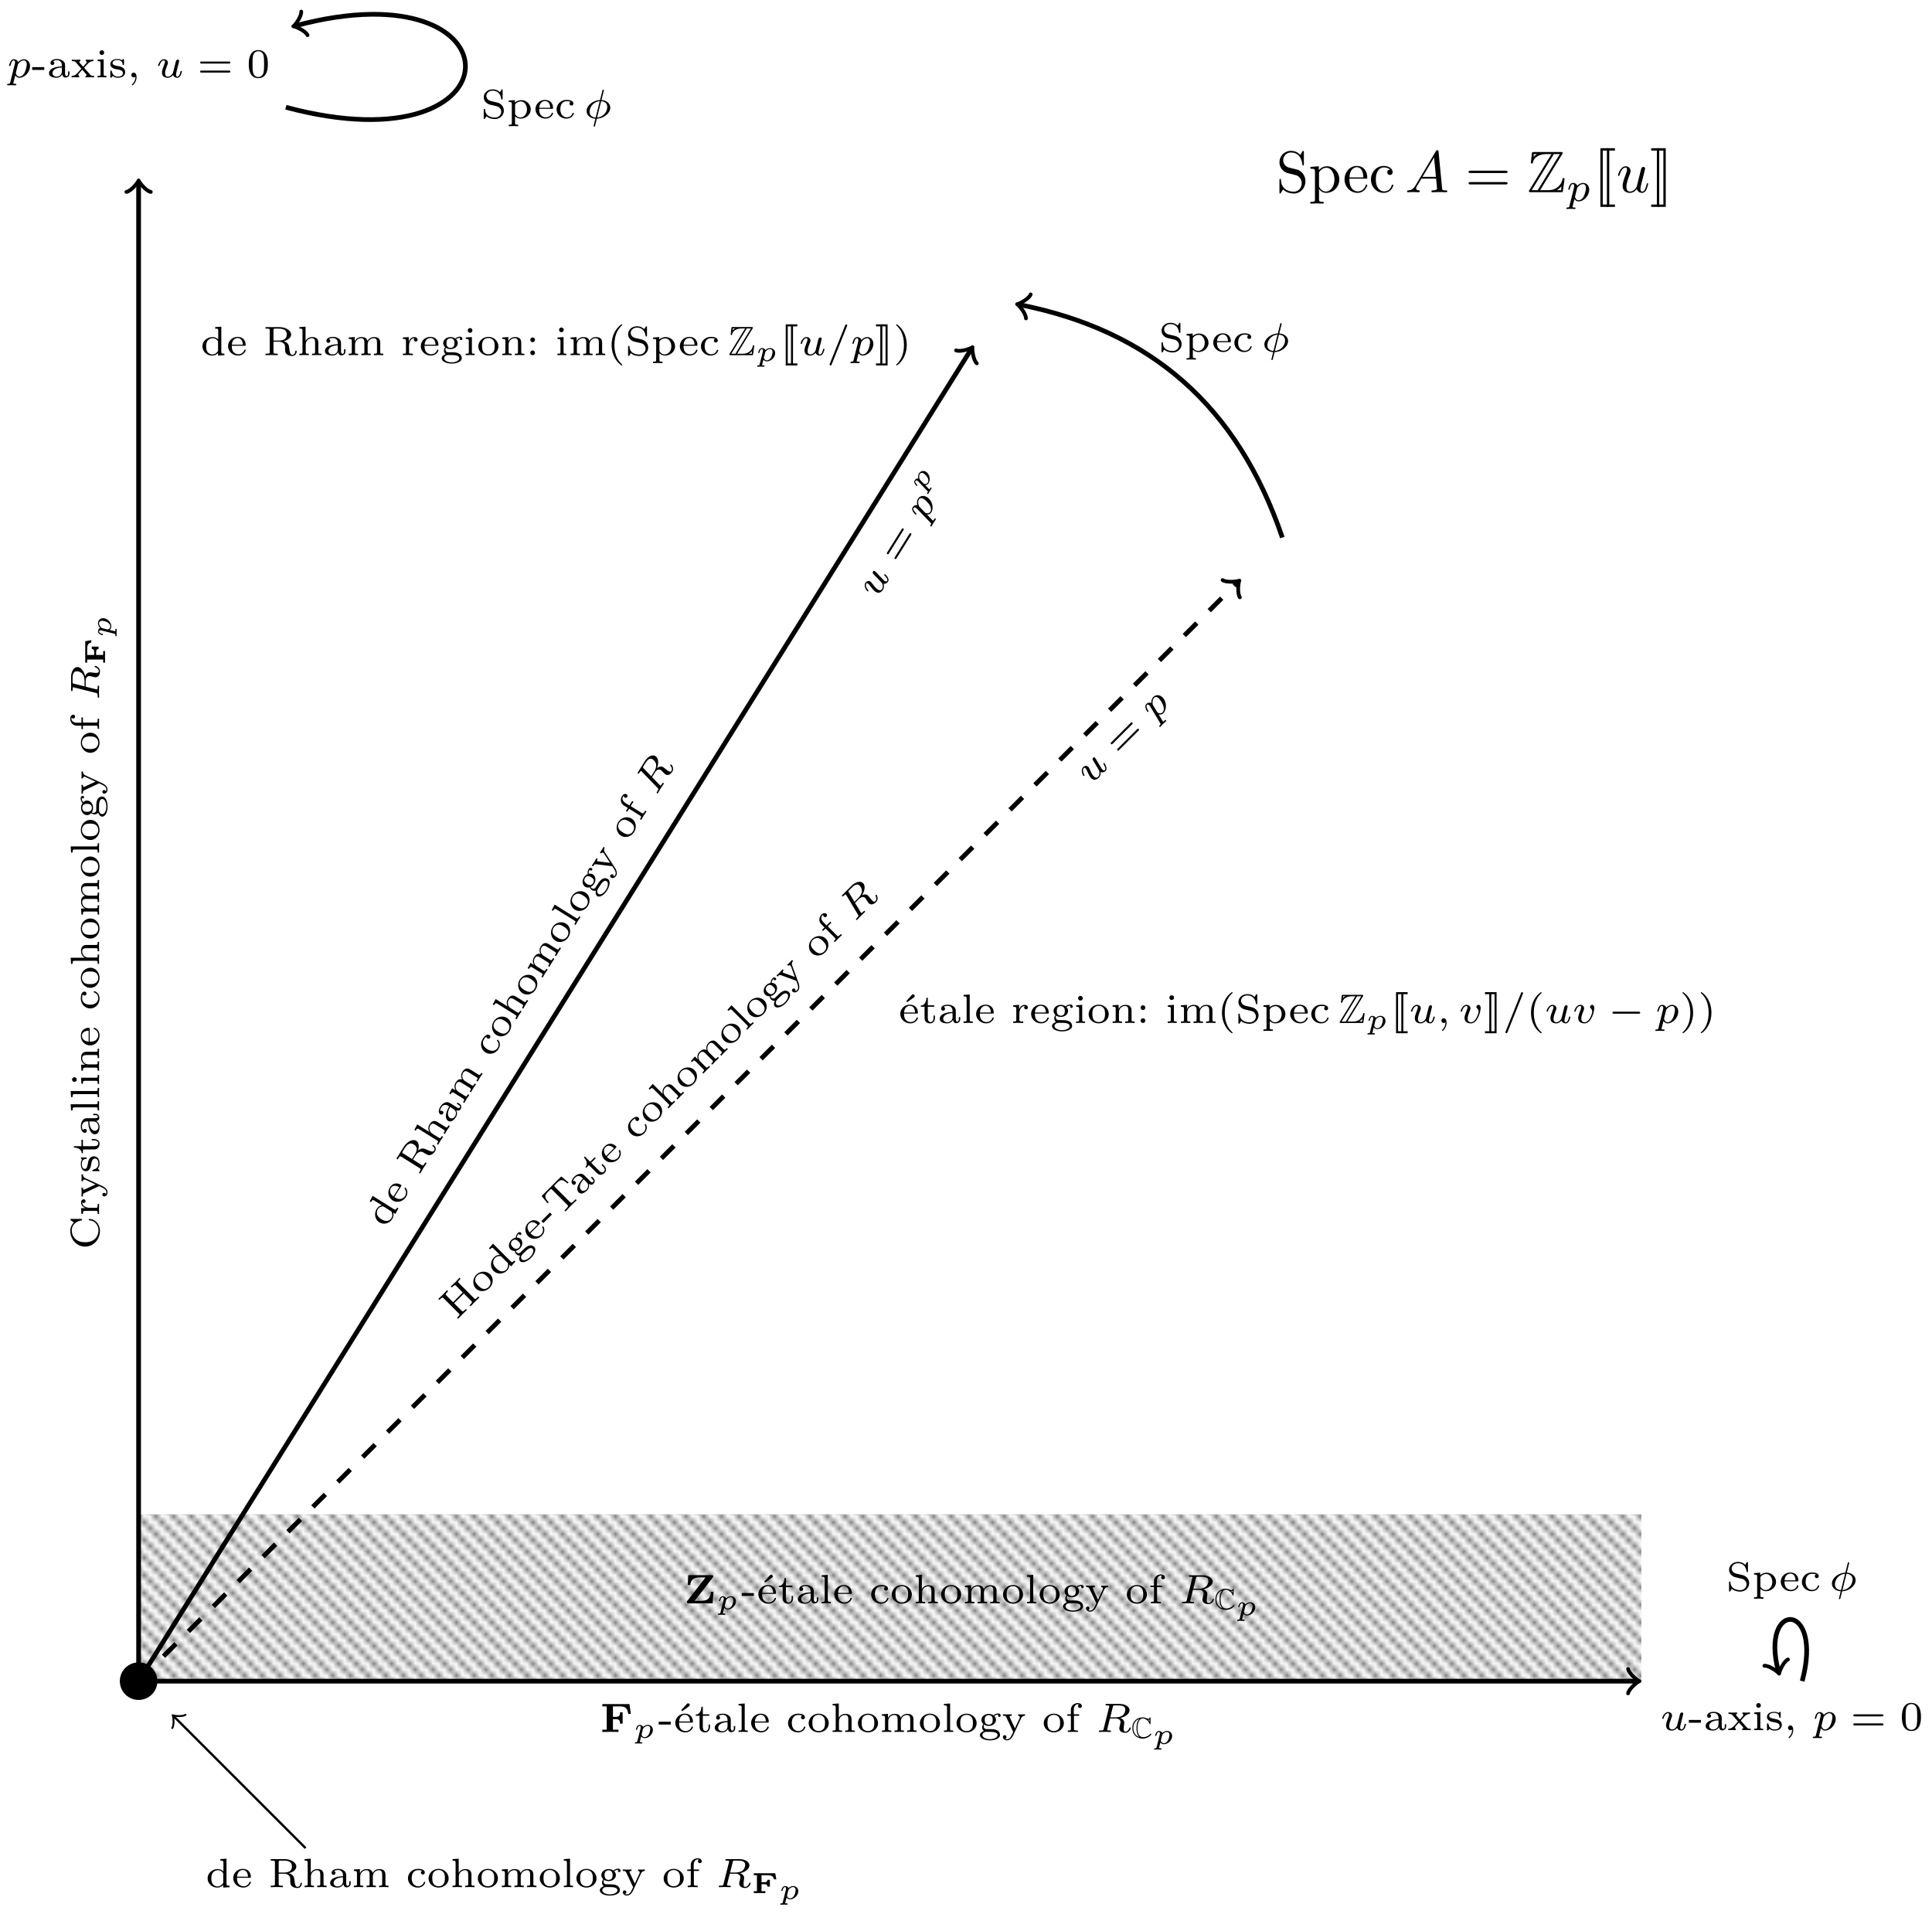 <svg xmlns="http://www.w3.org/2000/svg" xmlns:xlink="http://www.w3.org/1999/xlink" version="1.1" width="328" height="325" viewBox="0 0 328 325">
<defs>
<path id="font_1_2" d="M.349 .388 .221 .419C.159 .434 .12 .488 .12 .546 .12 .616 .174 .677 .252 .677 .419 .677 .441 .513 .447 .468 .448 .462 .448 .456 .459 .456 .472 .456 .472 .461 .472 .48V.681C.472 .698 .472 .705 .461 .705 .454 .705 .453 .704 .446 .692L.411 .635C.381 .664 .34 .705 .251 .705 .14 .705 .056 .617 .056 .511 .056 .428 .109 .355 .187 .328 .198 .324 .249 .312 .319 .295 .346 .288 .376 .281 .404 .244 .425 .218 .435 .185 .435 .152 .435 .081 .385 .009 .301 .009 .272 .009 .196 .014 .143 .063 .085 .117 .082 .181 .081 .217 .08 .227 .072 .227 .069 .227 .056 .227 .056 .22 .056 .202V.002C.056-.015 .056-.022 .067-.022 .074-.022 .075-.02 .082-.009 .082-.008 .085-.005 .118 .048 .149 .014 .213-.022 .302-.022 .419-.022 .499 .076 .499 .186 .499 .286 .433 .368 .349 .388Z"/>
<path id="font_1_7" d="M.172 .376V.442L.028 .431V.4C.099 .4 .106 .394 .106 .35V-.118C.106-.163 .095-.163 .028-.163V-.194C.062-.193 .114-.191 .14-.191 .167-.191 .218-.193 .253-.194V-.163C.186-.163 .175-.163 .175-.118V.05 .059C.18 .043 .222-.011 .298-.011 .417-.011 .521 .087 .521 .216 .521 .343 .424 .442 .312 .442 .234 .442 .192 .398 .172 .376M.175 .114V.337C.204 .388 .253 .417 .304 .417 .377 .417 .438 .329 .438 .216 .438 .095 .368 .011 .294 .011 .254 .011 .216 .031 .189 .072 .175 .093 .175 .094 .175 .114Z"/>
<path id="font_1_6" d="M.112 .252C.118 .401 .202 .426 .236 .426 .339 .426 .349 .291 .349 .252H.112M.111 .231H.39C.412 .231 .415 .231 .415 .252 .415 .351 .361 .448 .236 .448 .12 .448 .028 .345 .028 .22 .028 .086 .133-.011 .248-.011 .37-.011 .415 .1 .415 .119 .415 .129 .407 .131 .402 .131 .393 .131 .391 .125 .389 .117 .354 .014 .264 .014 .254 .014 .204 .014 .164 .044 .141 .081 .111 .129 .111 .195 .111 .231Z"/>
<path id="font_1_5" d="M.117 .218C.117 .381 .199 .423 .252 .423 .261 .423 .324 .422 .359 .386 .318 .383 .312 .353 .312 .34 .312 .314 .33 .294 .358 .294 .384 .294 .404 .311 .404 .341 .404 .409 .328 .448 .251 .448 .126 .448 .034 .34 .034 .216 .034 .088 .133-.011 .249-.011 .383-.011 .415 .109 .415 .119 .415 .129 .405 .129 .402 .129 .393 .129 .391 .125 .389 .119 .36 .026 .295 .014 .258 .014 .205 .014 .117 .057 .117 .218Z"/>
<path id="font_2_1" d="M.179 .115C.139 .048 .1 .034 .056 .031 .044 .03 .035 .03 .035 .011 .035 .005 .04 0 .048 0 .075 0 .106 .003 .134 .003 .167 .003 .202 0 .234 0 .24 0 .253 0 .253 .019 .253 .03 .244 .031 .237 .031 .214 .033 .19 .041 .19 .066 .19 .078 .196 .089 .204 .103L.28 .231H.531C.533 .21 .547 .074 .547 .064 .547 .034 .495 .031 .475 .031 .461 .031 .451 .031 .451 .011 .451 0 .463 0 .465 0 .506 0 .549 .003 .59 .003 .615 .003 .678 0 .703 0 .709 0 .721 0 .721 .02 .721 .031 .711 .031 .698 .031 .636 .031 .636 .038 .633 .067L.572 .692C.57 .712 .57 .716 .553 .716 .537 .716 .533 .709 .527 .699L.179 .115M.299 .262 .496 .592 .528 .262H.299Z"/>
<path id="font_1_1" d="M.687 .327C.702 .327 .721 .327 .721 .347 .721 .367 .702 .367 .688 .367H.089C.075 .367 .056 .367 .056 .347 .056 .327 .075 .327 .09 .327H.687M.688 .133C.702 .133 .721 .133 .721 .153 .721 .173 .702 .173 .687 .173H.09C.075 .173 .056 .173 .056 .153 .056 .133 .075 .133 .089 .133H.688Z"/>
<path id="font_3_1" d="M.596 .649C.605 .662 .605 .664 .605 .667 .605 .685 .59 .685 .572 .685H.114C.082 .685 .082 .682 .079 .656L.064 .521 .062 .508C.062 .494 .073 .489 .08 .489 .089 .489 .095 .496 .097 .504 .101 .528 .11 .572 .171 .61 .228 .647 .298 .65 .332 .65H.413L.037 .036C.028 .023 .028 .021 .028 .018 .028 0 .044 0 .062 0H.575C.605 0 .605 .002 .609 .028L.636 .225C.636 .236 .627 .243 .619 .243 .604 .243 .602 .233 .599 .213 .582 .131 .504 .035 .362 .035H.22L.596 .649M.113 .65H.166V.649C.139 .634 .12 .616 .108 .605L.113 .65M.454 .65H.556L.179 .035H.077L.454 .65M.507 .036C.535 .052 .561 .074 .584 .102 .582 .082 .58 .071 .575 .035H.507V.036Z"/>
<path id="font_4_5" d="M.075-.122C.068-.15 .066-.158 .026-.158 .013-.158-.001-.158-.001-.179-.001-.19 .008-.194 .013-.194 .039-.194 .072-.19 .099-.19 .133-.19 .171-.194 .204-.194 .213-.194 .224-.191 .224-.172 .224-.158 .21-.158 .198-.158 .176-.158 .149-.158 .149-.146 .149-.141 .156-.115 .16-.1 .172-.047 .186 .007 .197 .049 .209 .029 .24-.01 .3-.01 .422-.01 .557 .125 .557 .274 .557 .391 .476 .441 .407 .441 .345 .441 .292 .399 .265 .371 .248 .428 .192 .441 .162 .441 .123 .441 .099 .415 .083 .388 .063 .354 .047 .294 .047 .288 .047 .275 .061 .275 .064 .275 .078 .275 .079 .278 .086 .305 .101 .363 .12 .413 .159 .413 .185 .413 .192 .391 .192 .364 .192 .353 .19 .34 .189 .334L.075-.122M.264 .321C.322 .398 .372 .413 .404 .413 .443 .413 .477 .384 .477 .316 .477 .275 .455 .173 .425 .115 .4 .066 .351 .018 .3 .018 .229 .018 .211 .095 .211 .105 .211 .109 .213 .116 .214 .12L.264 .321Z"/>
<path id="font_1_3" d="M.255-.25V-.21H.158V.71H.255V.75H.118V-.25H.255Z"/>
<path id="font_2_2" d="M.35 .056C.361 .015 .396-.011 .439-.011 .474-.011 .497 .012 .513 .044 .53 .08 .543 .141 .543 .143 .543 .153 .534 .153 .531 .153 .521 .153 .52 .149 .517 .135 .503 .079 .484 .011 .442 .011 .421 .011 .411 .024 .411 .057 .411 .079 .423 .126 .431 .161L.459 .269C.462 .284 .472 .322 .476 .337 .481 .36 .491 .398 .491 .404 .491 .422 .477 .431 .462 .431 .457 .431 .431 .43 .423 .396 .404 .323 .36 .148 .348 .095 .347 .091 .307 .011 .234 .011 .182 .011 .172 .056 .172 .093 .172 .149 .2 .228 .226 .297 .238 .327 .243 .341 .243 .36 .243 .405 .211 .442 .161 .442 .066 .442 .029 .297 .029 .288 .029 .278 .039 .278 .041 .278 .051 .278 .052 .28 .057 .296 .082 .383 .12 .42 .158 .42 .167 .42 .183 .419 .183 .387 .183 .363 .172 .334 .166 .319 .129 .22 .108 .158 .108 .109 .108 .014 .177-.011 .231-.011 .297-.011 .333 .034 .35 .056Z"/>
<path id="font_1_4" d="M.159 .75H.022V.71H.119V-.21H.022V-.25H.159V.75Z"/>
<path id="font_5_47" d="M.581 0V.036C.514 .036 .506 .043 .506 .092V.694L.356 .683V.647C.423 .647 .431 .64 .431 .591V.384C.394 .42 .346 .441 .291 .441 .158 .441 .046 .341 .046 .215 .046 .09 .152-.01 .279-.01 .361-.01 .41 .034 .427 .052V-.01L.581 0M.427 .105C.401 .058 .35 .018 .285 .018 .229 .018 .189 .051 .169 .08 .149 .11 .137 .15 .137 .214 .137 .237 .137 .312 .178 .359 .218 .404 .267 .413 .296 .413 .344 .413 .387 .391 .415 .355 .427 .339 .427 .338 .427 .319V.105Z"/>
<path id="font_5_50" d="M.468 .12C.468 .124 .466 .134 .451 .134 .438 .134 .436 .128 .433 .118 .402 .037 .326 .022 .29 .022 .243 .022 .198 .043 .168 .081 .131 .128 .13 .189 .13 .229H.44C.461 .229 .468 .229 .468 .251 .468 .338 .419 .446 .27 .446 .139 .446 .039 .342 .039 .219 .039 .092 .15-.01 .283-.01 .418-.01 .468 .098 .468 .12M.398 .255H.131C.142 .395 .232 .418 .27 .418 .393 .418 .397 .279 .398 .255Z"/>
<path id="font_5_95" d="M.817 .091C.817 .098 .817 .11 .8 .11 .785 .11 .784 .101 .783 .091 .778 .033 .745 .008 .714 .008 .657 .008 .649 .067 .637 .158 .626 .238 .623 .254 .594 .287 .584 .298 .556 .324 .502 .341 .592 .362 .682 .421 .682 .502 .682 .602 .55 .683 .395 .683H.058V.647H.082C.159 .647 .161 .637 .161 .602V.081C.161 .047 .159 .036 .082 .036H.058V0L.206 .004 .355 0V.036H.331C.254 .036 .252 .046 .252 .081V.328H.385C.403 .328 .455 .328 .499 .287 .534 .256 .534 .231 .534 .164 .534 .099 .534 .058 .58 .02 .623-.015 .682-.02 .71-.02 .795-.02 .817 .061 .817 .091V.091M.575 .502C.575 .39 .488 .356 .382 .356H.252V.608C.252 .636 .253 .643 .279 .646 .287 .647 .321 .647 .342 .647 .438 .647 .575 .647 .575 .502Z"/>
<path id="font_5_63" d="M.59 0V.036C.525 .036 .515 .036 .515 .079V.304C.515 .39 .472 .441 .365 .441 .276 .441 .227 .388 .205 .351H.204V.694L.054 .683V.647C.121 .647 .129 .64 .129 .591V.079C.129 .036 .119 .036 .054 .036V0C.054 0 .126 .004 .168 .004 .205 .004 .274 .001 .283 0V.036C.218 .036 .208 .036 .208 .079V.259C.208 .364 .291 .413 .357 .413 .427 .413 .436 .358 .436 .307V.079C.436 .036 .426 .036 .361 .036V0C.361 0 .433 .004 .475 .004 .512 .004 .581 .001 .59 0Z"/>
<path id="font_5_28" d="M.544 .09V.145H.51V.091C.51 .081 .51 .033 .473 .033 .436 .033 .436 .08 .436 .093V.268C.436 .321 .436 .359 .39 .396 .349 .43 .301 .446 .242 .446 .147 .446 .08 .41 .08 .349 .08 .317 .102 .3 .128 .3 .155 .3 .175 .32 .175 .347 .175 .364 .167 .385 .14 .393 .176 .418 .234 .418 .24 .418 .296 .418 .357 .381 .357 .297V.266C.302 .264 .236 .261 .163 .234 .073 .201 .045 .146 .045 .101 .045 .015 .149-.01 .22-.01 .3-.01 .347 .035 .368 .074 .372 .033 .399-.005 .445-.005 .445-.005 .544-.005 .544 .09V.09M.357 .141C.357 .045 .273 .018 .228 .018 .177 .018 .129 .052 .129 .101 .129 .156 .177 .233 .357 .24V.141Z"/>
<path id="font_5_75" d="M.897 0V.036C.832 .036 .822 .036 .822 .079V.303C.822 .39 .779 .441 .672 .441 .593 .441 .539 .398 .512 .348 .492 .419 .438 .441 .365 .441 .283 .441 .23 .396 .202 .344H.201V.441L.054 .431V.395C.121 .395 .129 .388 .129 .338V.079C.129 .036 .119 .036 .054 .036V0C.054 0 .126 .004 .168 .004 .205 .004 .274 .001 .283 0V.036C.218 .036 .208 .036 .208 .079V.259C.208 .364 .291 .413 .357 .413 .427 .413 .436 .358 .436 .307V.079C.436 .036 .426 .036 .361 .036V0C.361 0 .433 .004 .475 .004 .512 .004 .581 .001 .59 0V.036C.525 .036 .515 .036 .515 .079V.259C.515 .364 .598 .413 .664 .413 .734 .413 .743 .358 .743 .307V.079C.743 .036 .733 .036 .668 .036V0C.668 0 .74 .004 .782 .004 .819 .004 .888 .001 .897 0Z"/>
<path id="font_5_43" d="M.468 .12C.468 .132 .455 .132 .451 .132 .438 .132 .437 .129 .432 .115 .41 .053 .357 .022 .296 .022 .227 .022 .137 .073 .137 .218 .137 .344 .199 .414 .292 .414 .305 .414 .353 .414 .389 .399 .371 .391 .361 .375 .361 .355 .361 .328 .38 .309 .408 .309 .435 .309 .456 .325 .456 .357 .456 .446 .317 .446 .289 .446 .139 .446 .046 .331 .046 .217 .046 .09 .153-.01 .284-.01 .433-.01 .468 .108 .468 .12Z"/>
<path id="font_5_81" d="M.529 .213C.529 .338 .422 .446 .284 .446 .146 .446 .039 .338 .039 .213 .039 .089 .149-.01 .284-.01 .419-.01 .529 .089 .529 .213M.438 .222C.438 .174 .435 .121 .406 .08 .379 .042 .333 .022 .284 .022 .247 .022 .193 .034 .16 .083 .133 .124 .13 .176 .13 .222 .13 .265 .131 .324 .166 .367 .191 .396 .233 .418 .284 .418 .343 .418 .385 .39 .407 .359 .435 .32 .438 .27 .438 .222Z"/>
<path id="font_5_72" d="M.281 0V.036C.216 .036 .206 .036 .206 .079V.694L.056 .683V.647C.123 .647 .131 .64 .131 .591V.079C.131 .036 .121 .036 .056 .036V0C.056 0 .128 .004 .168 .004 .206 .004 .243 .003 .281 0Z"/>
<path id="font_5_59" d="M.545 .4C.545 .423 .526 .451 .486 .451 .471 .451 .417 .448 .37 .405 .34 .427 .298 .441 .254 .441 .151 .441 .076 .372 .076 .294 .076 .255 .096 .219 .124 .193 .116 .184 .094 .151 .094 .112 .094 .099 .097 .052 .136 .023 .091 .008 .039-.025 .039-.077 .039-.15 .149-.205 .284-.205 .411-.205 .529-.155 .529-.075 .529-.045 .517 .009 .462 .039 .403 .07 .344 .07 .247 .07 .225 .07 .189 .07 .181 .071 .149 .078 .131 .108 .131 .137 .131 .162 .138 .17 .144 .178 .159 .169 .195 .147 .253 .147 .356 .147 .431 .216 .431 .294 .431 .333 .413 .364 .389 .39 .434 .422 .473 .423 .49 .423 .486 .419 .481 .415 .481 .399 .481 .379 .496 .367 .513 .367 .527 .367 .545 .377 .545 .4V.4M.351 .294C.351 .278 .351 .238 .331 .212 .317 .195 .29 .177 .254 .177 .156 .177 .156 .273 .156 .294 .156 .31 .156 .35 .176 .376 .19 .393 .217 .411 .253 .411 .351 .411 .351 .315 .351 .294V.294M.468-.076C.468-.129 .389-.175 .284-.175 .179-.175 .1-.128 .1-.076 .1-.041 .132 .002 .196 .003H.254C.343 .003 .468 .003 .468-.076V-.076Z"/>
<path id="font_5_118" d="M.568 .395V.431C.54 .429 .521 .427 .492 .427 .465 .427 .428 .428 .401 .431V.395C.434 .393 .442 .373 .442 .357 .442 .345 .437 .336 .433 .326L.322 .089 .199 .353C.196 .359 .193 .365 .193 .372 .193 .395 .227 .395 .244 .395V.431L.129 .427C.099 .427 .06 .428 .031 .431V.395C.087 .395 .098 .392 .113 .36L.281-0C.272-.02 .262-.039 .253-.059 .231-.107 .199-.176 .131-.176 .106-.176 .098-.171 .088-.164 .088-.164 .117-.154 .117-.121 .117-.096 .099-.078 .074-.078 .048-.078 .03-.096 .03-.122 .03-.169 .077-.204 .131-.204 .216-.204 .265-.115 .279-.085L.473 .333C.501 .394 .552 .395 .568 .395Z"/>
<path id="font_5_55" d="M.398 .631C.398 .674 .355 .704 .3 .704 .221 .704 .131 .648 .131 .543V.431H.045V.395H.131V.079C.131 .036 .121 .036 .056 .036V0C.061 0 .129 .004 .17 .004L.3 0V.036H.28C.206 .036 .206 .047 .206 .081V.395H.331V.431H.202V.543C.202 .634 .256 .676 .299 .676 .308 .676 .318 .674 .328 .671 .314 .663 .306 .647 .306 .631 .306 .604 .325 .585 .352 .585 .379 .585 .398 .604 .398 .631Z"/>
<path id="font_4_4" d="M.413 .613C.42 .641 .422 .644 .444 .647H.508C.601 .647 .716 .647 .716 .544 .716 .503 .697 .44 .65 .404 .609 .372 .547 .356 .478 .356H.349L.413 .613M.594 .34C.713 .368 .819 .44 .819 .529 .819 .615 .717 .683 .572 .683H.265C.246 .683 .233 .683 .233 .661 .233 .647 .245 .647 .265 .647 .266 .647 .285 .647 .303 .645 .324 .643 .326 .641 .326 .631 .326 .629 .326 .624 .322 .609L.189 .078C.181 .044 .179 .036 .101 .036 .084 .036 .071 .036 .071 .015 .071 .005 .078 0 .087 0 .106 0 .129 .003 .149 .003 .168 .003 .197 .004 .215 .004 .235 .004 .258 .003 .279 .003 .3 .003 .325 0 .346 0 .351 0 .367 0 .367 .021 .367 .036 .357 .036 .334 .036 .318 .036 .314 .036 .296 .038 .274 .041 .274 .043 .274 .053 .274 .054 .274 .06 .278 .075L.341 .328H.477C.563 .328 .6 .285 .6 .238 .6 .225 .591 .191 .586 .168 .574 .122 .57 .107 .57 .09 .57 .011 .643-.02 .717-.02 .809-.02 .849 .078 .849 .096 .849 .099 .847 .11 .832 .11 .819 .11 .817 .103 .814 .093 .8 .049 .763 .008 .721 .008 .695 .008 .676 .019 .676 .073 .676 .098 .682 .15 .686 .177 .69 .204 .69 .214 .69 .224 .69 .236 .69 .268 .662 .298 .643 .319 .616 .332 .594 .34Z"/>
<path id="font_6_1" d="M.821 .678H.092V.611H.198V.067H.092V0C.155 .003 .248 .004 .28 .004 .334 .004 .436 .004 .486 0V.067H.354V.306H.437C.504 .306 .554 .3 .556 .223H.639V.456H.556C.554 .379 .504 .373 .437 .373H.354V.611H.551C.656 .611 .752 .601 .777 .472H.86L.821 .678Z"/>
<path id="font_7_1" d="M.14-.117C.133-.143 .132-.149 .087-.149 .072-.149 .055-.149 .055-.177 .055-.188 .064-.194 .071-.194 .086-.194 .104-.191 .12-.191 .136-.191 .153-.19 .17-.19 .19-.19 .209-.191 .229-.191 .246-.191 .267-.194 .284-.194 .297-.194 .309-.187 .309-.166 .309-.149 .292-.149 .278-.149 .245-.149 .223-.149 .223-.137 .223-.131 .239-.07 .269 .049 .294 .015 .334-.011 .389-.011 .53-.011 .67 .127 .67 .268 .67 .368 .597 .442 .495 .442 .417 .442 .356 .391 .336 .372 .316 .426 .256 .442 .219 .442 .185 .442 .155 .426 .13 .387 .104 .345 .091 .293 .091 .288 .091 .273 .106 .273 .112 .273 .129 .273 .131 .278 .135 .294 .146 .334 .167 .408 .214 .408 .249 .408 .255 .375 .255 .355 .255 .341 .254 .337 .252 .329L.14-.117M.331 .298C.335 .314 .336 .316 .353 .336 .393 .38 .444 .408 .492 .408 .533 .408 .58 .382 .58 .306 .58 .262 .557 .166 .529 .118 .487 .045 .427 .023 .389 .023 .306 .023 .285 .104 .285 .112 .285 .117 .287 .123 .288 .128L.331 .298Z"/>
<path id="font_4_6" d="M.423 .162C.418 .142 .409 .104 .407 .103 .388 .072 .348 .018 .286 .018 .217 .018 .217 .083 .217 .101 .217 .16 .245 .231 .273 .304 .281 .324 .287 .339 .287 .355 .287 .407 .243 .441 .192 .441 .092 .441 .047 .304 .047 .288 .047 .275 .061 .275 .064 .275 .078 .275 .079 .28 .082 .291 .106 .373 .15 .413 .189 .413 .206 .413 .214 .402 .214 .378 .214 .355 .206 .334 .196 .311 .142 .173 .142 .144 .142 .117 .142 .1 .142 .054 .179 .022 .208-.002 .247-.01 .282-.01 .345-.01 .379 .024 .412 .056 .434-.008 .501-.01 .513-.01 .547-.01 .573 .01 .592 .043 .614 .082 .628 .14 .628 .143 .628 .156 .614 .156 .611 .156 .597 .156 .596 .152 .589 .125 .577 .078 .558 .018 .516 .018 .49 .018 .483 .041 .483 .067 .483 .084 .491 .12 .498 .146 .505 .173 .515 .214 .52 .236L.543 .325C.549 .35 .56 .394 .56 .399 .56 .419 .544 .431 .527 .431 .49 .431 .483 .402 .475 .37L.423 .162Z"/>
<path id="font_5_64" d="M.314 .181V.249H.02V.181H.314Z"/>
<path id="font_5_116" d="M.574 0V.036C.507 .036 .499 .042 .476 .068L.339 .224 .331 .234C.331 .237 .397 .308 .406 .317 .441 .356 .476 .394 .555 .395V.431C.527 .429 .498 .427 .471 .427 .441 .427 .402 .428 .372 .431V.395C.389 .392 .392 .381 .392 .372 .392 .372 .392 .355 .377 .338L.307 .259 .224 .354C.214 .365 .213 .37 .213 .374 .213 .389 .227 .395 .24 .395V.431C.203 .428 .165 .427 .128 .427 .098 .427 .06 .428 .031 .431V.395C.077 .395 .103 .395 .129 .365L.254 .221 .262 .211C.262 .208 .187 .126 .177 .115 .14 .075 .106 .038 .026 .036V0C.056 .002 .078 .004 .109 .004 .139 .004 .179 .003 .209 0V.036C.197 .038 .189 .045 .189 .059 .189 .078 .2 .091 .216 .108L.286 .185 .373 .086C.392 .065 .392 .063 .392 .057 .392 .037 .369 .036 .365 .036V0C.374 .001 .446 .004 .478 .004 .51 .004 .542 .003 .574 0Z"/>
<path id="font_5_66" d="M.274 0V.036C.216 .036 .206 .036 .206 .078V.441L.059 .431V.395C.122 .395 .131 .389 .131 .34V.08C.131 .036 .121 .036 .056 .036V0C.056 0 .128 .004 .168 .004 .203 .004 .239 .003 .274 0M.219 .602C.219 .634 .194 .66 .162 .66 .128 .66 .105 .632 .105 .603 .105 .571 .13 .545 .162 .545 .196 .545 .219 .573 .219 .602Z"/>
<path id="font_5_98" d="M.407 .132C.407 .169 .39 .199 .364 .223 .326 .258 .28 .266 .245 .272 .165 .286 .1 .298 .1 .351 .1 .383 .127 .422 .222 .422 .338 .422 .343 .341 .345 .312 .346 .301 .358 .301 .362 .301 .379 .301 .379 .308 .379 .327V.42C.379 .437 .379 .446 .365 .446 .36 .446 .358 .446 .345 .434 .343 .433 .333 .424 .327 .419 .297 .44 .259 .446 .222 .446 .079 .446 .045 .371 .045 .321 .045 .289 .059 .263 .083 .243 .121 .21 .159 .203 .221 .193 .271 .184 .352 .17 .352 .104 .352 .064 .325 .018 .229 .018 .133 .018 .098 .081 .08 .149 .077 .162 .076 .166 .062 .166 .045 .166 .045 .159 .045 .139V.016C.045-.001 .045-.01 .059-.01 .068-.01 .087 .011 .107 .033 .151-.008 .205-.01 .229-.01 .359-.01 .407 .06 .407 .132Z"/>
<path id="font_5_45" d="M.231 .006C.231 .066 .208 .115 .161 .115 .126 .115 .104 .088 .104 .057 .104 .033 .12 0 .162 0 .187 0 .203 .016 .203 .016 .203-.012 .203-.096 .125-.167 .121-.171 .118-.174 .118-.179 .118-.185 .125-.194 .132-.194 .145-.194 .231-.115 .231 .006Z"/>
<path id="font_8_4" d="M.768 .336C.783 .336 .806 .336 .806 .361 .806 .385 .782 .385 .769 .385H.107C.094 .385 .07 .385 .07 .361 .07 .336 .093 .336 .108 .336H.768M.769 .116C.782 .116 .806 .116 .806 .14 .806 .165 .783 .165 .768 .165H.108C.093 .165 .07 .165 .07 .14 .07 .116 .094 .116 .107 .116H.769Z"/>
<path id="font_8_3" d="M.516 .319C.516 .429 .503 .508 .457 .578 .426 .624 .364 .664 .284 .664 .052 .664 .052 .391 .052 .319 .052 .247 .052-.02 .284-.02 .516-.02 .516 .247 .516 .319M.284 .008C.238 .008 .177 .035 .157 .117 .143 .176 .143 .258 .143 .332 .143 .405 .143 .481 .158 .536 .179 .615 .243 .636 .284 .636 .338 .636 .39 .603 .408 .545 .424 .491 .425 .419 .425 .332 .425 .258 .425 .184 .412 .121 .392 .03 .324 .008 .284 .008Z"/>
<path id="font_9_1" d="M.717 .679H.057V.623H.164V.056H.057V0C.083 .002 .234 .004 .242 .004 .279 .004 .316 .003 .353 .003 .379 .002 .423 .002 .449 0V.056H.315V.312H.377C.465 .312 .488 .284 .488 .202H.551V.478H.488C.488 .397 .466 .368 .377 .368H.315V.623H.478C.62 .623 .669 .577 .688 .44H.751L.717 .679Z"/>
<path id="font_5_251" d="M.468 .12C.468 .124 .466 .134 .451 .134 .438 .134 .436 .128 .433 .118 .402 .037 .326 .022 .29 .022 .243 .022 .198 .043 .168 .081 .131 .128 .13 .189 .13 .229H.44C.461 .229 .468 .229 .468 .251 .468 .338 .419 .446 .27 .446 .139 .446 .039 .342 .039 .219 .039 .092 .15-.01 .283-.01 .418-.01 .468 .098 .468 .12M.398 .255H.131C.142 .395 .232 .418 .27 .418 .393 .418 .397 .279 .398 .255M.391 .657C.391 .676 .374 .698 .35 .698 .334 .698 .326 .689 .316 .678L.185 .532 .208 .506 .366 .62C.382 .631 .391 .638 .391 .657Z"/>
<path id="font_5_105" d="M.375 .126V.181H.341V.127C.341 .059 .309 .022 .27 .022 .201 .022 .201 .106 .201 .124V.395H.357V.431H.201V.614H.167C.166 .524 .125 .426 .029 .423V.395H.122V.125C.122 .013 .206-.01 .262-.01 .329-.01 .375 .047 .375 .126V.126Z"/>
<path id="font_10_1" d="M.657 .671C.657 .688 .657 .704 .64 .704 .639 .704 .624 .704 .622 .686 .619 .658 .596 .658 .589 .658 .554 .658 .519 .673 .499 .682 .448 .704 .405 .704 .389 .704 .222 .704 .037 .599 .037 .343 .037 .088 .218-.019 .391-.019 .444-.019 .515-.008 .588 .036 .634 .065 .685 .115 .685 .129 .685 .143 .67 .149 .664 .149 .657 .149 .653 .146 .643 .135 .585 .069 .496 .029 .407 .029 .252 .029 .213 .186 .213 .341 .213 .538 .285 .669 .392 .669 .467 .669 .587 .596 .621 .49 .624 .481 .627 .471 .64 .471 .657 .471 .657 .487 .657 .504V.671M.622 .568C.61 .585 .597 .598 .572 .624 .577 .623 .585 .623 .59 .623 .601 .623 .614 .625 .622 .63V.568M.267 .646C.244 .623 .178 .537 .178 .341 .178 .242 .193 .104 .283 .032 .119 .085 .072 .22 .072 .342 .072 .526 .173 .615 .267 .647V.646Z"/>
<clipPath id="clip_11">
<path transform="matrix(1,0,0,-1,23.532,285.447)" d="M0 0H255.121V28.347H0Z"/>
</clipPath>
<g id="pattern_tile_12">
<path transform="matrix(1,0,0,-1,-157,728)" stroke-width=".399" stroke-linecap="butt" stroke-miterlimit="10" stroke-linejoin="miter" fill="none" stroke="#000000" d="M0 2.989 3.088-.1"/>
</g>
<pattern id="pattern_12" patternUnits="userSpaceOnUse" patternContentUnits="userSpaceOnUse" x="0" y="0" width="2.989" height="2.989">
<clipPath id="clip_13">
<path d="M -.996 -.996 L 3.985 -.996 L 3.985 3.985 L -.996 3.985 Z"/>
</clipPath>
<g clip-path="url(#clip_13)">
<g transform="matrix(1,0,0,-1,157,728)">
<use x="0" y="0" xlink:href="#pattern_tile_12"/>
<use x="0" y="-2.989" xlink:href="#pattern_tile_12"/>
<use x="-2.989" y="0" xlink:href="#pattern_tile_12"/>
<use x="-2.989" y="-2.989" xlink:href="#pattern_tile_12"/>
</g>
</g>
</pattern>
<path id="font_5_42" d="M.744 .234C.744 .245 .743 .253 .727 .253 .721 .253 .711 .253 .71 .24 .702 .079 .566 .016 .467 .016 .36 .016 .177 .081 .177 .341 .177 .612 .371 .667 .465 .667 .564 .667 .682 .601 .708 .429 .71 .417 .719 .417 .726 .417 .744 .417 .744 .423 .744 .443V.677C.744 .694 .744 .703 .73 .703 .726 .703 .721 .703 .713 .691L.66 .615C.618 .657 .549 .703 .453 .703 .243 .703 .07 .541 .07 .342 .07 .139 .246-.02 .453-.02 .63-.02 .744 .112 .744 .234Z"/>
<path id="font_5_96" d="M.407 .377C.407 .411 .375 .441 .328 .441 .278 .441 .223 .41 .193 .334H.192V.441L.049 .431V.395C.116 .395 .124 .388 .124 .338V.079C.124 .036 .114 .036 .049 .036V0C.054 0 .122 .004 .163 .004L.293 0V.036H.273C.199 .036 .199 .047 .199 .081V.228C.199 .312 .238 .413 .333 .413 .324 .406 .316 .393 .316 .377 .316 .344 .342 .331 .361 .331 .385 .331 .407 .347 .407 .377V.377Z"/>
<path id="font_5_77" d="M.59 0V.036C.525 .036 .515 .036 .515 .079V.303C.515 .39 .472 .441 .365 .441 .283 .441 .23 .396 .202 .344H.201V.441L.054 .431V.395C.121 .395 .129 .388 .129 .338V.079C.129 .036 .119 .036 .054 .036V0C.054 0 .126 .004 .168 .004 .205 .004 .274 .001 .283 0V.036C.218 .036 .208 .036 .208 .079V.259C.208 .364 .291 .413 .357 .413 .427 .413 .436 .358 .436 .307V.079C.436 .036 .426 .036 .361 .036V0C.361 0 .433 .004 .475 .004 .512 .004 .581 .001 .59 0Z"/>
<path id="font_8_5" d="M.249 .417C.161 .437 .134 .5 .134 .542 .134 .608 .195 .671 .286 .671 .421 .671 .479 .581 .495 .476 .497 .461 .498 .456 .513 .456 .53 .456 .53 .463 .53 .482V.677C.53 .694 .53 .703 .516 .703 .508 .703 .506 .7 .499 .689L.463 .633C.397 .7 .314 .703 .286 .703 .16 .703 .07 .613 .07 .512 .07 .456 .095 .413 .131 .379 .171 .34 .204 .333 .312 .309 .403 .289 .423 .285 .452 .257 .475 .234 .496 .202 .496 .157 .496 .087 .438 .016 .342 .016 .245 .016 .111 .054 .104 .205 .103 .221 .103 .227 .087 .227 .07 .227 .07 .22 .07 .2V.006C.07-.011 .07-.02 .084-.02 .092-.02 .094-.017 .1-.008 .109 .004 .129 .036 .137 .049 .2-.006 .277-.02 .342-.02 .474-.02 .56 .079 .56 .185 .56 .275 .497 .36 .397 .383L.249 .417Z"/>
<path id="font_8_12" d="M.278-.158C.213-.158 .203-.158 .203-.115V.048C.208 .043 .255-.01 .339-.01 .471-.01 .584 .089 .584 .216 .584 .339 .482 .441 .355 .441 .298 .441 .24 .42 .199 .38V.441L.049 .43V.394C.119 .394 .124 .389 .124 .347V-.115C.124-.158 .114-.158 .049-.158V-.194C.051-.194 .121-.19 .163-.19 .2-.19 .269-.193 .278-.194V-.158M.203 .333C.233 .383 .291 .409 .344 .409 .428 .409 .493 .321 .493 .216 .493 .102 .418 .018 .333 .018 .245 .018 .206 .095 .203 .101V.333Z"/>
<path id="font_8_9" d="M.44 .229C.461 .229 .468 .229 .468 .251 .468 .338 .419 .446 .27 .446 .139 .446 .039 .342 .039 .219 .039 .092 .15-.01 .283-.01 .418-.01 .468 .098 .468 .12 .468 .124 .466 .134 .451 .134 .438 .134 .436 .128 .433 .118 .402 .037 .326 .022 .29 .022 .243 .022 .198 .043 .168 .081 .131 .128 .13 .189 .13 .229H.44M.131 .255C.142 .395 .232 .418 .27 .418 .393 .418 .397 .279 .398 .255H.131Z"/>
<path id="font_8_8" d="M.389 .399C.371 .391 .361 .375 .361 .355 .361 .328 .38 .308 .408 .308 .435 .308 .456 .325 .456 .357 .456 .446 .317 .446 .289 .446 .139 .446 .046 .331 .046 .216 .046 .09 .153-.01 .284-.01 .433-.01 .468 .108 .468 .12 .468 .132 .455 .132 .451 .132 .438 .132 .437 .129 .432 .115 .41 .053 .357 .022 .296 .022 .227 .022 .137 .073 .137 .217 .137 .344 .199 .414 .292 .414 .305 .414 .353 .414 .389 .399Z"/>
<path id="font_4_1" d="M.492 .681C.492 .694 .48 .694 .475 .694 .46 .694 .459 .689 .455 .672L.398 .443C.221 .435 .07 .308 .07 .174 .07 .061 .173-.007 .284-.011 .276-.042 .269-.074 .261-.105 .249-.152 .24-.189 .24-.192 .24-.204 .253-.204 .256-.204 .271-.204 .272-.201 .277-.18L.319-.012C.49-.005 .647 .121 .647 .257 .647 .362 .555 .437 .433 .442L.492 .681M.291 .017C.214 .021 .143 .063 .143 .157 .143 .257 .219 .398 .39 .414L.291 .017M.425 .414C.502 .411 .574 .369 .574 .274 .574 .165 .488 .031 .326 .017L.425 .414Z"/>
<path id="font_5_62" d="M.786 0V.036H.762C.685 .036 .683 .046 .683 .081V.602C.683 .636 .685 .647 .762 .647H.786V.683L.636 .679 .485 .683V.647H.509C.586 .647 .588 .637 .588 .602V.373H.254V.602C.254 .636 .256 .647 .333 .647H.357V.683L.207 .679 .056 .683V.647H.08C.157 .647 .159 .637 .159 .602V.081C.159 .047 .157 .036 .08 .036H.056V0L.206 .004 .357 0V.036H.333C.256 .036 .254 .046 .254 .081V.337H.588V.081C.588 .047 .586 .036 .509 .036H.485V0L.635 .004 .786 0Z"/>
<path id="font_5_104" d="M.766 .446 .745 .676H.069L.048 .446H.082C.096 .619 .125 .64 .279 .64 .299 .64 .328 .64 .338 .639 .36 .635 .36 .624 .36 .601V.082C.36 .049 .36 .036 .256 .036H.214V0C.263 .004 .356 .004 .408 .004 .46 .004 .552 .004 .601 0V.036H.559C.455 .036 .455 .049 .455 .082V.601C.455 .624 .455 .635 .477 .639 .487 .64 .516 .64 .536 .64 .592 .64 .635 .64 .67 .62 .715 .593 .722 .529 .723 .524L.732 .446H.766Z"/>
<path id="font_5_44" d="M.219 .373C.219 .408 .191 .431 .162 .431 .127 .431 .104 .403 .104 .374 .104 .339 .132 .316 .161 .316 .196 .316 .219 .344 .219 .373M.219 .057C.219 .092 .191 .115 .162 .115 .127 .115 .104 .087 .104 .058 .104 .023 .132 0 .161 0 .196 0 .219 .028 .219 .057Z"/>
<path id="font_8_10" d="M.211 .617C.211 .646 .187 .674 .153 .674 .123 .674 .096 .65 .096 .617 .096 .581 .125 .559 .153 .559 .185 .559 .211 .584 .211 .617M.059 .43V.394C.122 .394 .131 .388 .131 .339V.079C.131 .036 .121 .036 .056 .036V0C.058 0 .128 .004 .168 .004 .203 .004 .239 .003 .274 0V.036C.216 .036 .206 .036 .206 .078V.441L.059 .43Z"/>
<path id="font_8_11" d="M.822 .303C.822 .39 .779 .441 .672 .441 .593 .441 .539 .398 .512 .348 .492 .419 .438 .441 .365 .441 .283 .441 .23 .396 .202 .344H.201V.441L.054 .43V.394C.121 .394 .129 .387 .129 .338V.079C.129 .036 .119 .036 .054 .036V0C.056 0 .126 .004 .168 .004 .205 .004 .274 .001 .283 0V.036C.218 .036 .208 .036 .208 .079V.259C.208 .364 .291 .413 .357 .413 .427 .413 .436 .358 .436 .307V.079C.436 .036 .426 .036 .361 .036V0C.363 0 .433 .004 .475 .004 .512 .004 .581 .001 .59 0V.036C.525 .036 .515 .036 .515 .079V.259C.515 .364 .598 .413 .664 .413 .734 .413 .743 .358 .743 .307V.079C.743 .036 .733 .036 .668 .036V0C.67 0 .74 .004 .782 .004 .819 .004 .888 .001 .897 0V.036C.832 .036 .822 .036 .822 .079V.303Z"/>
<path id="font_8_1" d="M.355 .75C.165 .616 .115 .404 .115 .251 .115 .11 .157-.109 .355-.249 .363-.249 .375-.249 .375-.237 .375-.231 .372-.229 .365-.222 .232-.102 .183 .068 .183 .25 .183 .52 .286 .652 .368 .726 .372 .73 .375 .733 .375 .738 .375 .75 .363 .75 .355 .75Z"/>
<path id="font_14_1" d="M.596 .649C.605 .662 .605 .664 .605 .667 .605 .685 .59 .685 .572 .685H.114C.082 .685 .082 .682 .079 .656L.064 .521 .062 .508C.062 .494 .073 .489 .08 .489 .089 .489 .095 .496 .097 .504 .101 .528 .11 .572 .171 .61 .228 .647 .298 .65 .332 .65H.413L.037 .036C.028 .023 .028 .021 .028 .018 .028 0 .044 0 .062 0H.575C.605 0 .605 .002 .609 .028L.636 .225C.636 .236 .627 .243 .619 .243 .604 .243 .602 .233 .599 .213 .582 .131 .504 .035 .362 .035H.22L.596 .649M.113 .65H.166V.649C.139 .634 .12 .616 .108 .605L.113 .65M.454 .65H.556L.179 .035H.077L.454 .65M.507 .036C.535 .052 .561 .074 .584 .102 .582 .082 .58 .071 .575 .035H.507V.036Z"/>
<path id="font_8_6" d="M.29-.25V-.201H.185V.701H.29V.75H.136V-.25H.29Z"/>
<path id="font_4_3" d="M.501 .706C.507 .719 .507 .721 .507 .725 .507 .741 .494 .75 .483 .75 .466 .75 .461 .738 .456 .725L.083-.206C.077-.219 .077-.221 .077-.225 .077-.241 .09-.25 .101-.25 .118-.25 .123-.238 .128-.225L.501 .706Z"/>
<path id="font_8_7" d="M.186 .75H.032V.701H.137V-.201H.032V-.25H.186V.75Z"/>
<path id="font_8_2" d="M.09 .75C.083 .75 .071 .75 .071 .738 .071 .733 .074 .73 .08 .723 .166 .644 .262 .509 .262 .251 .262 .042 .197-.116 .089-.214 .072-.231 .071-.232 .071-.237 .071-.242 .074-.249 .084-.249 .096-.249 .191-.183 .257-.058 .301 .025 .33 .133 .33 .25 .33 .391 .288 .61 .09 .75Z"/>
<path id="font_4_2" d="M.211 .016C.211-.039 .201-.103 .133-.167 .129-.171 .126-.174 .126-.179 .126-.186 .134-.193 .14-.193 .154-.193 .239-.113 .239 .006 .239 .068 .215 .115 .169 .115 .136 .115 .112 .089 .112 .058 .112 .026 .135 0 .17 0 .194 0 .21 .016 .211 .016Z"/>
<path id="font_4_7" d="M.534 .363C.534 .441 .487 .442 .484 .442 .458 .442 .43 .415 .43 .389 .43 .372 .44 .364 .447 .358 .464 .344 .484 .318 .484 .278 .484 .233 .418 .018 .299 .018 .218 .018 .218 .09 .218 .107 .218 .153 .236 .209 .273 .302 .281 .323 .287 .338 .287 .355 .287 .407 .243 .441 .192 .441 .092 .441 .047 .304 .047 .288 .047 .275 .061 .275 .064 .275 .078 .275 .079 .28 .082 .291 .106 .373 .149 .413 .189 .413 .206 .413 .214 .402 .214 .378 .214 .355 .206 .334 .196 .311 .153 .2 .142 .157 .142 .121 .142 .022 .22-.01 .296-.01 .464-.01 .534 .281 .534 .363Z"/>
<path id="font_15_1" d="M.744 .226C.76 .226 .784 .226 .784 .25 .784 .275 .761 .275 .744 .275H.148C.132 .275 .108 .275 .108 .251 .108 .226 .131 .226 .148 .226H.744Z"/>
<path id="font_9_2" d="M.702 .627C.712 .64 .713 .641 .713 .656 .713 .686 .699 .686 .678 .686H.107L.093 .447H.156C.168 .626 .322 .63 .384 .63H.526L.085 .061C.075 .049 .075 .047 .075 .031 .075 0 .088 0 .11 0H.7L.72 .28H.657C.645 .12 .579 .061 .42 .061H.263L.702 .627Z"/>
</defs>
<use data-text="S" xlink:href="#font_1_2" transform="matrix(9.963,0,0,-9.963,216.659,32.637)"/>
<use data-text="p" xlink:href="#font_1_7" transform="matrix(9.963,0,0,-9.963,222.189,32.637)"/>
<use data-text="e" xlink:href="#font_1_6" transform="matrix(9.963,0,0,-9.963,227.987,32.637)"/>
<use data-text="c" xlink:href="#font_1_5" transform="matrix(9.963,0,0,-9.963,232.411,32.637)"/>
<use data-text="A" xlink:href="#font_2_1" transform="matrix(9.963,0,0,-9.963,238.523,32.637)"/>
<use data-text="=" xlink:href="#font_1_1" transform="matrix(9.963,0,0,-9.963,248.763,32.637)"/>
<use data-text="Z" xlink:href="#font_3_1" transform="matrix(9.963,0,0,-9.963,259.28,32.637)"/>
<use data-text="p" xlink:href="#font_4_5" transform="matrix(6.974,0,0,-6.974,265.922,34.131)"/>
<use data-text="[" xlink:href="#font_1_3" transform="matrix(9.963,0,0,-9.963,270.527,32.637)"/>
<use data-text="[" xlink:href="#font_1_3" transform="matrix(9.963,0,0,-9.963,271.633,32.637)"/>
<use data-text="u" xlink:href="#font_2_2" transform="matrix(9.963,0,0,-9.963,274.403,32.637)"/>
<use data-text="]" xlink:href="#font_1_4" transform="matrix(9.963,0,0,-9.963,280.106,32.637)"/>
<use data-text="]" xlink:href="#font_1_4" transform="matrix(9.963,0,0,-9.963,281.212,32.637)"/>
<use data-text="d" xlink:href="#font_5_47" transform="matrix(6.974,0,0,-6.974,34.924,320.428)"/>
<use data-text="e" xlink:href="#font_5_50" transform="matrix(6.974,0,0,-6.974,39.325,320.428)"/>
<use data-text="R" xlink:href="#font_5_95" transform="matrix(6.974,0,0,-6.974,45.553,320.428)"/>
<use data-text="h" xlink:href="#font_5_63" transform="matrix(6.974,0,0,-6.974,51.335,320.428)"/>
<use data-text="a" xlink:href="#font_5_28" transform="matrix(6.974,0,0,-6.974,55.735,320.428)"/>
<use data-text="m" xlink:href="#font_5_75" transform="matrix(6.974,0,0,-6.974,59.704,320.428)"/>
<use data-text="c" xlink:href="#font_5_43" transform="matrix(6.974,0,0,-6.974,68.937,320.428)"/>
<use data-text="o" xlink:href="#font_5_81" transform="matrix(6.974,0,0,-6.974,72.48,320.428)"/>
<use data-text="h" xlink:href="#font_5_63" transform="matrix(6.974,0,0,-6.974,76.449,320.428)"/>
<use data-text="o" xlink:href="#font_5_81" transform="matrix(6.974,0,0,-6.974,80.849,320.428)"/>
<use data-text="m" xlink:href="#font_5_75" transform="matrix(6.974,0,0,-6.974,84.818,320.428)"/>
<use data-text="o" xlink:href="#font_5_81" transform="matrix(6.974,0,0,-6.974,91.367,320.428)"/>
<use data-text="l" xlink:href="#font_5_72" transform="matrix(6.974,0,0,-6.974,95.335,320.428)"/>
<use data-text="o" xlink:href="#font_5_81" transform="matrix(6.974,0,0,-6.974,97.588,320.428)"/>
<use data-text="g" xlink:href="#font_5_59" transform="matrix(6.974,0,0,-6.974,101.556,320.428)"/>
<use data-text="y" xlink:href="#font_5_118" transform="matrix(6.974,0,0,-6.974,105.524,320.428)"/>
<use data-text="o" xlink:href="#font_5_81" transform="matrix(6.974,0,0,-6.974,112.394,320.428)"/>
<use data-text="f" xlink:href="#font_5_55" transform="matrix(6.974,0,0,-6.974,116.362,320.428)"/>
<use data-text="R" xlink:href="#font_4_4" transform="matrix(6.974,0,0,-6.974,121.517,320.428)"/>
<use data-text="F" xlink:href="#font_6_1" transform="matrix(4.982,0,0,-4.981,127.52,321.444)"/>
<use data-text="p" xlink:href="#font_7_1" transform="matrix(4.982,0,0,-4.981,132.189,322.44)"/>
<path transform="matrix(1,0,0,-1,23.532,285.447)" stroke-width=".399" stroke-linecap="butt" stroke-miterlimit="10" stroke-linejoin="miter" fill="none" stroke="#000000" d="M28.347-28.347 5.993-5.993"/>
<path transform="matrix(-.707,-.707,-.707,.707,29.525,291.44)" stroke-width=".319" stroke-linecap="round" stroke-linejoin="round" fill="none" stroke="#000000" d="M-1.196 1.594C-1.096 .996 0 .1 .299 0 0-.1-1.096-.996-1.196-1.594"/>
<path transform="matrix(1,0,0,-1,23.532,285.447)" d="M2.989 0C2.989 1.651 1.651 2.989 0 2.989-1.651 2.989-2.989 1.651-2.989 0-2.989-1.651-1.651-2.989 0-2.989 1.651-2.989 2.989-1.651 2.989 0ZM0 0"/>
<path transform="matrix(1,0,0,-1,23.532,285.447)" stroke-width=".399" stroke-linecap="butt" stroke-miterlimit="10" stroke-linejoin="miter" fill="none" stroke="#000000" d="M2.989 0C2.989 1.651 1.651 2.989 0 2.989-1.651 2.989-2.989 1.651-2.989 0-2.989-1.651-1.651-2.989 0-2.989 1.651-2.989 2.989-1.651 2.989 0ZM0 0"/>
<path transform="matrix(1,0,0,-1,23.532,285.447)" stroke-width=".797" stroke-linecap="butt" stroke-miterlimit="10" stroke-linejoin="miter" fill="none" stroke="#000000" d="M0 0H254.414"/>
<path transform="matrix(1,0,0,-1,277.961,285.447)" stroke-width=".638" stroke-linecap="round" stroke-linejoin="round" fill="none" stroke="#000000" d="M-1.554 2.072C-1.425 1.295 0 .13 .389 0 0-.13-1.425-1.295-1.554-2.072"/>
<use data-text="u" xlink:href="#font_4_6" transform="matrix(6.974,0,0,-6.974,281.868,293.769)"/>
<use data-text="-" xlink:href="#font_5_64" transform="matrix(6.974,0,0,-6.974,286.579,293.769)"/>
<use data-text="a" xlink:href="#font_5_28" transform="matrix(6.974,0,0,-6.974,289.264,293.769)"/>
<use data-text="x" xlink:href="#font_5_116" transform="matrix(6.974,0,0,-6.974,293.233,293.769)"/>
<use data-text="i" xlink:href="#font_5_66" transform="matrix(6.974,0,0,-6.974,297.417,293.769)"/>
<use data-text="s" xlink:href="#font_5_98" transform="matrix(6.974,0,0,-6.974,299.67,293.769)"/>
<use data-text="," xlink:href="#font_5_45" transform="matrix(6.974,0,0,-6.974,302.829,293.769)"/>
<use data-text="p" xlink:href="#font_4_5" transform="matrix(6.974,0,0,-6.974,307.767,293.769)"/>
<use data-text="=" xlink:href="#font_8_4" transform="matrix(6.974,0,0,-6.974,314.142,293.769)"/>
<use data-text="0" xlink:href="#font_8_3" transform="matrix(6.974,0,0,-6.974,322.525,293.769)"/>
<use data-text="F" xlink:href="#font_9_1" transform="matrix(6.974,0,0,-6.974,101.863,294.076)"/>
<use data-text="p" xlink:href="#font_7_1" transform="matrix(4.982,0,0,-4.981,107.506,295.072)"/>
<use data-text="-" xlink:href="#font_5_64" transform="matrix(6.974,0,0,-6.974,111.689,294.076)"/>
<use data-text="&#x00e9;" xlink:href="#font_5_251" transform="matrix(6.974,0,0,-6.974,114.374,294.076)"/>
<use data-text="t" xlink:href="#font_5_105" transform="matrix(6.974,0,0,-6.974,117.917,294.076)"/>
<use data-text="a" xlink:href="#font_5_28" transform="matrix(6.974,0,0,-6.974,121.027,294.076)"/>
<use data-text="l" xlink:href="#font_5_72" transform="matrix(6.974,0,0,-6.974,124.996,294.076)"/>
<use data-text="e" xlink:href="#font_5_50" transform="matrix(6.974,0,0,-6.974,127.248,294.076)"/>
<use data-text="c" xlink:href="#font_5_43" transform="matrix(6.974,0,0,-6.974,133.469,294.076)"/>
<use data-text="o" xlink:href="#font_5_81" transform="matrix(6.974,0,0,-6.974,137.012,294.076)"/>
<use data-text="h" xlink:href="#font_5_63" transform="matrix(6.974,0,0,-6.974,140.981,294.076)"/>
<use data-text="o" xlink:href="#font_5_81" transform="matrix(6.974,0,0,-6.974,145.381,294.076)"/>
<use data-text="m" xlink:href="#font_5_75" transform="matrix(6.974,0,0,-6.974,149.35,294.076)"/>
<use data-text="o" xlink:href="#font_5_81" transform="matrix(6.974,0,0,-6.974,155.898,294.076)"/>
<use data-text="l" xlink:href="#font_5_72" transform="matrix(6.974,0,0,-6.974,159.867,294.076)"/>
<use data-text="o" xlink:href="#font_5_81" transform="matrix(6.974,0,0,-6.974,162.119,294.076)"/>
<use data-text="g" xlink:href="#font_5_59" transform="matrix(6.974,0,0,-6.974,166.088,294.076)"/>
<use data-text="y" xlink:href="#font_5_118" transform="matrix(6.974,0,0,-6.974,170.056,294.076)"/>
<use data-text="o" xlink:href="#font_5_81" transform="matrix(6.974,0,0,-6.974,176.926,294.076)"/>
<use data-text="f" xlink:href="#font_5_55" transform="matrix(6.974,0,0,-6.974,180.894,294.076)"/>
<use data-text="R" xlink:href="#font_4_4" transform="matrix(6.974,0,0,-6.974,186.055,294.076)"/>
<use data-text="C" xlink:href="#font_10_1" transform="matrix(4.982,0,0,-4.981,192.058,295.105)"/>
<use data-text="p" xlink:href="#font_7_1" transform="matrix(4.982,0,0,-4.981,195.655,296.102)"/>
<g clip-path="url(#clip_11)">
<rect transform="matrix(1,0,0,-1,-157,728)" fill="url(#pattern_12)" x="180.532" y="442.553" width="255.137" height="28.347"/>
</g>
<path transform="matrix(1,0,0,-1,23.532,285.447)" stroke-width=".797" stroke-linecap="butt" stroke-miterlimit="10" stroke-linejoin="miter" fill="none" stroke="#000000" d="M0 0V254.414"/>
<path transform="matrix(0,-1,-1,-0,23.532,31.033)" stroke-width=".638" stroke-linecap="round" stroke-linejoin="round" fill="none" stroke="#000000" d="M-1.554 2.072C-1.425 1.295 0 .13 .389 0 0-.13-1.425-1.295-1.554-2.072"/>
<use data-text="p" xlink:href="#font_4_5" transform="matrix(6.974,0,0,-6.974,1.216,13.134)"/>
<use data-text="-" xlink:href="#font_5_64" transform="matrix(6.974,0,0,-6.974,5.323,13.134)"/>
<use data-text="a" xlink:href="#font_5_28" transform="matrix(6.974,0,0,-6.974,8.008,13.134)"/>
<use data-text="x" xlink:href="#font_5_116" transform="matrix(6.974,0,0,-6.974,11.977,13.134)"/>
<use data-text="i" xlink:href="#font_5_66" transform="matrix(6.974,0,0,-6.974,16.161,13.134)"/>
<use data-text="s" xlink:href="#font_5_98" transform="matrix(6.974,0,0,-6.974,18.414,13.134)"/>
<use data-text="," xlink:href="#font_5_45" transform="matrix(6.974,0,0,-6.974,21.573,13.134)"/>
<use data-text="u" xlink:href="#font_4_6" transform="matrix(6.974,0,0,-6.974,26.512,13.134)"/>
<use data-text="=" xlink:href="#font_8_4" transform="matrix(6.974,0,0,-6.974,33.49,13.134)"/>
<use data-text="0" xlink:href="#font_8_3" transform="matrix(6.974,0,0,-6.974,41.873,13.134)"/>
<use data-text="C" xlink:href="#font_5_42" transform="matrix(0,-6.974,-6.974,-0,16.832,212.156)"/>
<use data-text="r" xlink:href="#font_5_96" transform="matrix(0,-6.974,-6.974,-0,16.832,206.465)"/>
<use data-text="y" xlink:href="#font_5_118" transform="matrix(0,-6.974,-6.974,-0,16.832,203.355)"/>
<use data-text="s" xlink:href="#font_5_98" transform="matrix(0,-6.974,-6.974,-0,16.832,199.171)"/>
<use data-text="t" xlink:href="#font_5_105" transform="matrix(0,-6.974,-6.974,-0,16.832,196.012)"/>
<use data-text="a" xlink:href="#font_5_28" transform="matrix(0,-6.974,-6.974,-0,16.832,192.901)"/>
<use data-text="l" xlink:href="#font_5_72" transform="matrix(0,-6.974,-6.974,-0,16.832,188.933)"/>
<use data-text="l" xlink:href="#font_5_72" transform="matrix(0,-6.974,-6.974,-0,16.832,186.681)"/>
<use data-text="i" xlink:href="#font_5_66" transform="matrix(0,-6.974,-6.974,-0,16.832,184.428)"/>
<use data-text="n" xlink:href="#font_5_77" transform="matrix(0,-6.974,-6.974,-0,16.832,182.176)"/>
<use data-text="e" xlink:href="#font_5_50" transform="matrix(0,-6.974,-6.974,-0,16.832,177.775)"/>
<use data-text="c" xlink:href="#font_5_43" transform="matrix(0,-6.974,-6.974,-0,16.832,171.548)"/>
<use data-text="o" xlink:href="#font_5_81" transform="matrix(0,-6.974,-6.974,-0,16.832,168.005)"/>
<use data-text="h" xlink:href="#font_5_63" transform="matrix(0,-6.974,-6.974,-0,16.832,164.037)"/>
<use data-text="o" xlink:href="#font_5_81" transform="matrix(0,-6.974,-6.974,-0,16.832,159.636)"/>
<use data-text="m" xlink:href="#font_5_75" transform="matrix(0,-6.974,-6.974,-0,16.832,155.668)"/>
<use data-text="o" xlink:href="#font_5_81" transform="matrix(0,-6.974,-6.974,-0,16.832,149.12)"/>
<use data-text="l" xlink:href="#font_5_72" transform="matrix(0,-6.974,-6.974,-0,16.832,145.152)"/>
<use data-text="o" xlink:href="#font_5_81" transform="matrix(0,-6.974,-6.974,-0,16.832,142.899)"/>
<use data-text="g" xlink:href="#font_5_59" transform="matrix(0,-6.974,-6.974,-0,16.832,138.931)"/>
<use data-text="y" xlink:href="#font_5_118" transform="matrix(0,-6.974,-6.974,-0,16.832,134.963)"/>
<use data-text="o" xlink:href="#font_5_81" transform="matrix(0,-6.974,-6.974,-0,16.832,128.094)"/>
<use data-text="f" xlink:href="#font_5_55" transform="matrix(0,-6.974,-6.974,-0,16.832,124.126)"/>
<use data-text="R" xlink:href="#font_4_4" transform="matrix(0,-6.974,-6.974,-0,16.832,118.971)"/>
<use data-text="F" xlink:href="#font_6_1" transform="matrix(0,-4.981,-4.982,-0,17.848,112.969)"/>
<use data-text="p" xlink:href="#font_7_1" transform="matrix(0,-4.981,-4.982,-0,18.844,108.299)"/>
<path transform="matrix(1,0,0,-1,23.532,285.447)" stroke-width=".797" stroke-linecap="butt" stroke-miterlimit="10" stroke-linejoin="miter" fill="none" stroke="#000000" d="M278.399 1.646C275.172 13.69 286.098 13.69 282.43 0"/>
<path transform="matrix(.259,.966,.966,-.259,301.947,283.801)" stroke-width=".638" stroke-linecap="round" stroke-linejoin="round" fill="none" stroke="#000000" d="M-1.554 2.072C-1.425 1.295 0 .13 .389 0 0-.13-1.425-1.295-1.554-2.072"/>
<use data-text="S" xlink:href="#font_8_5" transform="matrix(6.974,0,0,-6.974,293.058,270.104)"/>
<use data-text="p" xlink:href="#font_8_12" transform="matrix(6.974,0,0,-6.974,297.451,270.104)"/>
<use data-text="e" xlink:href="#font_8_9" transform="matrix(6.974,0,0,-6.974,302.054,270.104)"/>
<use data-text="c" xlink:href="#font_8_8" transform="matrix(6.974,0,0,-6.974,305.59,270.104)"/>
<use data-text="&#x03d5;" xlink:href="#font_4_1" transform="matrix(6.974,0,0,-6.974,310.52,270.104)"/>
<path transform="matrix(1,0,0,-1,23.532,285.447)" stroke-width=".797" stroke-linecap="butt" stroke-miterlimit="10" stroke-linejoin="miter" fill="none" stroke="#000000" d=""/>
<path transform="matrix(1,0,0,-1,23.532,285.447)" stroke-width=".797" stroke-linecap="butt" stroke-miterlimit="10" stroke-linejoin="miter" fill="none" stroke="#000000" d="M26.642 281.076C65.373 291.452 65.373 256.421 24.996 267.238"/>
<path transform="matrix(-.966,.259,.259,.966,50.175,4.371)" stroke-width=".638" stroke-linecap="round" stroke-linejoin="round" fill="none" stroke="#000000" d="M-1.554 2.072C-1.425 1.295 0 .13 .389 0 0-.13-1.425-1.295-1.554-2.072"/>
<use data-text="S" xlink:href="#font_8_5" transform="matrix(6.974,0,0,-6.974,81.636,20.073)"/>
<use data-text="p" xlink:href="#font_8_12" transform="matrix(6.974,0,0,-6.974,86.03,20.073)"/>
<use data-text="e" xlink:href="#font_8_9" transform="matrix(6.974,0,0,-6.974,90.633,20.073)"/>
<use data-text="c" xlink:href="#font_8_8" transform="matrix(6.974,0,0,-6.974,94.169,20.073)"/>
<use data-text="&#x03d5;" xlink:href="#font_4_1" transform="matrix(6.974,0,0,-6.974,99.097,20.073)"/>
<path transform="matrix(1,0,0,-1,23.532,285.447)" stroke-width=".797" stroke-linecap="butt" stroke-miterlimit="10" stroke-linejoin="miter" fill="none" stroke="#000000" d="M0 0 141.359 226.175"/>
<path transform="matrix(.53,-.848,-.848,-.53,164.899,59.272)" stroke-width=".638" stroke-linecap="round" stroke-linejoin="round" fill="none" stroke="#000000" d="M-1.554 2.072C-1.425 1.295 0 .13 .389 0 0-.13-1.425-1.295-1.554-2.072"/>
<use data-text="u" xlink:href="#font_4_6" transform="matrix(3.696,-5.914,-5.914,-3.696,148.811,101.749)"/>
<use data-text="=" xlink:href="#font_8_4" transform="matrix(3.696,-5.914,-5.914,-3.696,152.51,95.831)"/>
<use data-text="p" xlink:href="#font_4_5" transform="matrix(3.696,-5.914,-5.914,-3.696,156.953,88.722)"/>
<use data-text="p" xlink:href="#font_7_1" transform="matrix(2.64,-4.224,-4.224,-2.64,156.58,83.646)"/>
<use data-text="d" xlink:href="#font_5_47" transform="matrix(3.696,-5.914,-5.914,-3.696,65.49,208.604)"/>
<use data-text="e" xlink:href="#font_5_50" transform="matrix(3.696,-5.914,-5.914,-3.696,67.822,204.872)"/>
<use data-text="R" xlink:href="#font_5_95" transform="matrix(3.696,-5.914,-5.914,-3.696,71.123,199.591)"/>
<use data-text="h" xlink:href="#font_5_63" transform="matrix(3.696,-5.914,-5.914,-3.696,74.187,194.689)"/>
<use data-text="a" xlink:href="#font_5_28" transform="matrix(3.696,-5.914,-5.914,-3.696,76.519,190.957)"/>
<use data-text="m" xlink:href="#font_5_75" transform="matrix(3.696,-5.914,-5.914,-3.696,78.623,187.593)"/>
<use data-text="c" xlink:href="#font_5_43" transform="matrix(3.696,-5.914,-5.914,-3.696,83.516,179.763)"/>
<use data-text="o" xlink:href="#font_5_81" transform="matrix(3.696,-5.914,-5.914,-3.696,85.394,176.759)"/>
<use data-text="h" xlink:href="#font_5_63" transform="matrix(3.696,-5.914,-5.914,-3.696,87.497,173.394)"/>
<use data-text="o" xlink:href="#font_5_81" transform="matrix(3.696,-5.914,-5.914,-3.696,89.829,169.662)"/>
<use data-text="m" xlink:href="#font_5_75" transform="matrix(3.696,-5.914,-5.914,-3.696,91.933,166.297)"/>
<use data-text="o" xlink:href="#font_5_81" transform="matrix(3.696,-5.914,-5.914,-3.696,95.403,160.744)"/>
<use data-text="l" xlink:href="#font_5_72" transform="matrix(3.696,-5.914,-5.914,-3.696,97.507,157.379)"/>
<use data-text="o" xlink:href="#font_5_81" transform="matrix(3.696,-5.914,-5.914,-3.696,98.7,155.469)"/>
<use data-text="g" xlink:href="#font_5_59" transform="matrix(3.696,-5.914,-5.914,-3.696,100.803,152.104)"/>
<use data-text="y" xlink:href="#font_5_118" transform="matrix(3.696,-5.914,-5.914,-3.696,102.907,148.739)"/>
<use data-text="o" xlink:href="#font_5_81" transform="matrix(3.696,-5.914,-5.914,-3.696,106.547,142.914)"/>
<use data-text="f" xlink:href="#font_5_55" transform="matrix(3.696,-5.914,-5.914,-3.696,108.651,139.55)"/>
<use data-text="R" xlink:href="#font_4_4" transform="matrix(3.696,-5.914,-5.914,-3.696,111.383,135.178)"/>
<path transform="matrix(1,0,0,-1,23.532,285.447)" stroke-width=".797" stroke-linecap="butt" stroke-dasharray="2.989,2.989" stroke-miterlimit="10" stroke-linejoin="miter" fill="none" stroke="#000000" d="M0 0 186.589 186.589"/>
<path transform="matrix(.707,-.707,-.707,-.707,210.132,98.858)" stroke-width=".638" stroke-linecap="round" stroke-linejoin="round" fill="none" stroke="#000000" d="M-1.554 2.072C-1.425 1.295 0 .13 .389 0 0-.13-1.425-1.295-1.554-2.072"/>
<use data-text="u" xlink:href="#font_4_6" transform="matrix(4.931,-4.931,-4.931,-4.931,185.114,133.38)"/>
<use data-text="=" xlink:href="#font_8_4" transform="matrix(4.931,-4.931,-4.931,-4.931,190.049,128.445)"/>
<use data-text="p" xlink:href="#font_4_5" transform="matrix(4.931,-4.931,-4.931,-4.931,195.977,122.518)"/>
<use data-text="H" xlink:href="#font_5_62" transform="matrix(4.931,-4.931,-4.931,-4.931,77.507,224.193)"/>
<use data-text="o" xlink:href="#font_5_81" transform="matrix(4.931,-4.931,-4.931,-4.931,81.664,220.036)"/>
<use data-text="d" xlink:href="#font_5_47" transform="matrix(4.931,-4.931,-4.931,-4.931,84.623,217.078)"/>
<use data-text="g" xlink:href="#font_5_59" transform="matrix(4.931,-4.931,-4.931,-4.931,87.735,213.966)"/>
<use data-text="e" xlink:href="#font_5_50" transform="matrix(4.931,-4.931,-4.931,-4.931,90.541,211.16)"/>
<use data-text="-" xlink:href="#font_5_64" transform="matrix(4.931,-4.931,-4.931,-4.931,93.046,208.655)"/>
<use data-text="T" xlink:href="#font_5_104" transform="matrix(4.931,-4.931,-4.931,-4.931,94.945,206.757)"/>
<use data-text="a" xlink:href="#font_5_28" transform="matrix(4.931,-4.931,-4.931,-4.931,98.52,203.181)"/>
<use data-text="t" xlink:href="#font_5_105" transform="matrix(4.931,-4.931,-4.931,-4.931,101.326,200.376)"/>
<use data-text="e" xlink:href="#font_5_50" transform="matrix(4.931,-4.931,-4.931,-4.931,103.525,198.176)"/>
<use data-text="c" xlink:href="#font_5_43" transform="matrix(4.931,-4.931,-4.931,-4.931,107.924,193.778)"/>
<use data-text="o" xlink:href="#font_5_81" transform="matrix(4.931,-4.931,-4.931,-4.931,110.43,191.273)"/>
<use data-text="h" xlink:href="#font_5_63" transform="matrix(4.931,-4.931,-4.931,-4.931,113.236,188.467)"/>
<use data-text="o" xlink:href="#font_5_81" transform="matrix(4.931,-4.931,-4.931,-4.931,116.347,185.355)"/>
<use data-text="m" xlink:href="#font_5_75" transform="matrix(4.931,-4.931,-4.931,-4.931,119.153,182.549)"/>
<use data-text="o" xlink:href="#font_5_81" transform="matrix(4.931,-4.931,-4.931,-4.931,123.784,177.919)"/>
<use data-text="l" xlink:href="#font_5_72" transform="matrix(4.931,-4.931,-4.931,-4.931,126.59,175.113)"/>
<use data-text="o" xlink:href="#font_5_81" transform="matrix(4.931,-4.931,-4.931,-4.931,128.183,173.52)"/>
<use data-text="g" xlink:href="#font_5_59" transform="matrix(4.931,-4.931,-4.931,-4.931,130.989,170.715)"/>
<use data-text="y" xlink:href="#font_5_118" transform="matrix(4.931,-4.931,-4.931,-4.931,133.795,167.909)"/>
<use data-text="o" xlink:href="#font_5_81" transform="matrix(4.931,-4.931,-4.931,-4.931,138.652,163.052)"/>
<use data-text="f" xlink:href="#font_5_55" transform="matrix(4.931,-4.931,-4.931,-4.931,141.458,160.246)"/>
<use data-text="R" xlink:href="#font_4_4" transform="matrix(4.931,-4.931,-4.931,-4.931,145.103,156.601)"/>
<path transform="matrix(1,0,0,-1,23.532,285.447)" stroke-width=".797" stroke-linecap="butt" stroke-miterlimit="10" stroke-linejoin="miter" fill="none" stroke="#000000" d="M194.176 194.176C186.58 216.469 171.925 229.293 149.515 233.724"/>
<path transform="matrix(-.981,-.194,-.194,.981,173.055,51.723)" stroke-width=".638" stroke-linecap="round" stroke-linejoin="round" fill="none" stroke="#000000" d="M-1.554 2.072C-1.425 1.295 0 .13 .389 0 0-.13-1.425-1.295-1.554-2.072"/>
<use data-text="S" xlink:href="#font_8_5" transform="matrix(6.974,0,0,-6.974,196.705,59.707)"/>
<use data-text="p" xlink:href="#font_8_12" transform="matrix(6.974,0,0,-6.974,201.099,59.707)"/>
<use data-text="e" xlink:href="#font_8_9" transform="matrix(6.974,0,0,-6.974,205.702,59.707)"/>
<use data-text="c" xlink:href="#font_8_8" transform="matrix(6.974,0,0,-6.974,209.238,59.707)"/>
<use data-text="&#x03d5;" xlink:href="#font_4_1" transform="matrix(6.974,0,0,-6.974,214.166,59.707)"/>
<use data-text="d" xlink:href="#font_5_47" transform="matrix(6.974,0,0,-6.974,34.043,60.305)"/>
<use data-text="e" xlink:href="#font_5_50" transform="matrix(6.974,0,0,-6.974,38.444,60.305)"/>
<use data-text="R" xlink:href="#font_5_95" transform="matrix(6.974,0,0,-6.974,44.672,60.305)"/>
<use data-text="h" xlink:href="#font_5_63" transform="matrix(6.974,0,0,-6.974,50.453,60.305)"/>
<use data-text="a" xlink:href="#font_5_28" transform="matrix(6.974,0,0,-6.974,54.854,60.305)"/>
<use data-text="m" xlink:href="#font_5_75" transform="matrix(6.974,0,0,-6.974,58.823,60.305)"/>
<use data-text="r" xlink:href="#font_5_96" transform="matrix(6.974,0,0,-6.974,68.056,60.305)"/>
<use data-text="e" xlink:href="#font_5_50" transform="matrix(6.974,0,0,-6.974,71.167,60.305)"/>
<use data-text="g" xlink:href="#font_5_59" transform="matrix(6.974,0,0,-6.974,74.71,60.305)"/>
<use data-text="i" xlink:href="#font_5_66" transform="matrix(6.974,0,0,-6.974,78.678,60.305)"/>
<use data-text="o" xlink:href="#font_5_81" transform="matrix(6.974,0,0,-6.974,80.931,60.305)"/>
<use data-text="n" xlink:href="#font_5_77" transform="matrix(6.974,0,0,-6.974,84.899,60.305)"/>
<use data-text=":" xlink:href="#font_5_44" transform="matrix(6.974,0,0,-6.974,89.3,60.305)"/>
<use data-text="i" xlink:href="#font_8_10" transform="matrix(6.974,0,0,-6.974,94.239,60.305)"/>
<use data-text="m" xlink:href="#font_8_11" transform="matrix(6.974,0,0,-6.974,96.491,60.305)"/>
<use data-text="(" xlink:href="#font_8_1" transform="matrix(6.974,0,0,-6.974,103.033,60.305)"/>
<use data-text="S" xlink:href="#font_8_5" transform="matrix(6.974,0,0,-6.974,106.144,60.305)"/>
<use data-text="p" xlink:href="#font_8_12" transform="matrix(6.974,0,0,-6.974,110.537,60.305)"/>
<use data-text="e" xlink:href="#font_8_9" transform="matrix(6.974,0,0,-6.974,115.14,60.305)"/>
<use data-text="c" xlink:href="#font_8_8" transform="matrix(6.974,0,0,-6.974,118.676,60.305)"/>
<use data-text="Z" xlink:href="#font_14_1" transform="matrix(6.974,0,0,-6.974,123.615,60.305)"/>
<use data-text="p" xlink:href="#font_7_1" transform="matrix(4.982,0,0,-4.981,128.264,61.301)"/>
<use data-text="[" xlink:href="#font_8_6" transform="matrix(6.974,0,0,-6.974,132.447,60.305)"/>
<use data-text="[" xlink:href="#font_8_6" transform="matrix(6.974,0,0,-6.974,133.34,60.305)"/>
<use data-text="u" xlink:href="#font_4_6" transform="matrix(6.974,0,0,-6.974,135.597,60.305)"/>
<use data-text="/" xlink:href="#font_4_3" transform="matrix(6.974,0,0,-6.974,140.305,60.305)"/>
<use data-text="p" xlink:href="#font_4_5" transform="matrix(6.974,0,0,-6.974,144.385,60.305)"/>
<use data-text="]" xlink:href="#font_8_7" transform="matrix(6.974,0,0,-6.974,148.497,60.305)"/>
<use data-text="]" xlink:href="#font_8_7" transform="matrix(6.974,0,0,-6.974,149.39,60.305)"/>
<use data-text=")" xlink:href="#font_8_2" transform="matrix(6.974,0,0,-6.974,151.642,60.305)"/>
<use data-text="&#x00e9;" xlink:href="#font_5_251" transform="matrix(6.974,0,0,-6.974,152.571,173.693)"/>
<use data-text="t" xlink:href="#font_5_105" transform="matrix(6.974,0,0,-6.974,156.114,173.693)"/>
<use data-text="a" xlink:href="#font_5_28" transform="matrix(6.974,0,0,-6.974,159.225,173.693)"/>
<use data-text="l" xlink:href="#font_5_72" transform="matrix(6.974,0,0,-6.974,163.193,173.693)"/>
<use data-text="e" xlink:href="#font_5_50" transform="matrix(6.974,0,0,-6.974,165.446,173.693)"/>
<use data-text="r" xlink:href="#font_5_96" transform="matrix(6.974,0,0,-6.974,171.674,173.693)"/>
<use data-text="e" xlink:href="#font_5_50" transform="matrix(6.974,0,0,-6.974,174.784,173.693)"/>
<use data-text="g" xlink:href="#font_5_59" transform="matrix(6.974,0,0,-6.974,178.327,173.693)"/>
<use data-text="i" xlink:href="#font_5_66" transform="matrix(6.974,0,0,-6.974,182.295,173.693)"/>
<use data-text="o" xlink:href="#font_5_81" transform="matrix(6.974,0,0,-6.974,184.548,173.693)"/>
<use data-text="n" xlink:href="#font_5_77" transform="matrix(6.974,0,0,-6.974,188.516,173.693)"/>
<use data-text=":" xlink:href="#font_5_44" transform="matrix(6.974,0,0,-6.974,192.917,173.693)"/>
<use data-text="i" xlink:href="#font_8_10" transform="matrix(6.974,0,0,-6.974,197.856,173.693)"/>
<use data-text="m" xlink:href="#font_8_11" transform="matrix(6.974,0,0,-6.974,200.109,173.693)"/>
<use data-text="(" xlink:href="#font_8_1" transform="matrix(6.974,0,0,-6.974,206.65,173.693)"/>
<use data-text="S" xlink:href="#font_8_5" transform="matrix(6.974,0,0,-6.974,209.761,173.693)"/>
<use data-text="p" xlink:href="#font_8_12" transform="matrix(6.974,0,0,-6.974,214.155,173.693)"/>
<use data-text="e" xlink:href="#font_8_9" transform="matrix(6.974,0,0,-6.974,218.758,173.693)"/>
<use data-text="c" xlink:href="#font_8_8" transform="matrix(6.974,0,0,-6.974,222.294,173.693)"/>
<use data-text="Z" xlink:href="#font_14_1" transform="matrix(6.974,0,0,-6.974,227.231,173.693)"/>
<use data-text="p" xlink:href="#font_7_1" transform="matrix(4.982,0,0,-4.981,231.881,174.689)"/>
<use data-text="[" xlink:href="#font_8_6" transform="matrix(6.974,0,0,-6.974,236.063,173.693)"/>
<use data-text="[" xlink:href="#font_8_6" transform="matrix(6.974,0,0,-6.974,236.956,173.693)"/>
<use data-text="u" xlink:href="#font_4_6" transform="matrix(6.974,0,0,-6.974,239.214,173.693)"/>
<use data-text="," xlink:href="#font_4_2" transform="matrix(6.974,0,0,-6.974,243.922,173.693)"/>
<use data-text="v" xlink:href="#font_4_7" transform="matrix(6.974,0,0,-6.974,247.646,173.693)"/>
<use data-text="]" xlink:href="#font_8_7" transform="matrix(6.974,0,0,-6.974,251.887,173.693)"/>
<use data-text="]" xlink:href="#font_8_7" transform="matrix(6.974,0,0,-6.974,252.78,173.693)"/>
<use data-text="/" xlink:href="#font_4_3" transform="matrix(6.974,0,0,-6.974,255.037,173.693)"/>
<use data-text="(" xlink:href="#font_8_1" transform="matrix(6.974,0,0,-6.974,259.12,173.693)"/>
<use data-text="u" xlink:href="#font_4_6" transform="matrix(6.974,0,0,-6.974,262.234,173.693)"/>
<use data-text="v" xlink:href="#font_4_7" transform="matrix(6.974,0,0,-6.974,266.941,173.693)"/>
<use data-text="&#x2212;" xlink:href="#font_15_1" transform="matrix(6.974,0,0,-6.974,272.994,173.693)"/>
<use data-text="p" xlink:href="#font_4_5" transform="matrix(6.974,0,0,-6.974,281.035,173.693)"/>
<use data-text=")" xlink:href="#font_8_2" transform="matrix(6.974,0,0,-6.974,285.142,173.693)"/>
<use data-text=")" xlink:href="#font_8_2" transform="matrix(6.974,0,0,-6.974,288.253,173.693)"/>
<use data-text="Z" xlink:href="#font_9_2" transform="matrix(6.974,0,0,-6.974,116.106,272.231)"/>
<use data-text="p" xlink:href="#font_7_1" transform="matrix(4.982,0,0,-4.981,121.611,273.227)"/>
<use data-text="-" xlink:href="#font_5_64" transform="matrix(6.974,0,0,-6.974,125.795,272.231)"/>
<use data-text="&#x00e9;" xlink:href="#font_5_251" transform="matrix(6.974,0,0,-6.974,128.48,272.231)"/>
<use data-text="t" xlink:href="#font_5_105" transform="matrix(6.974,0,0,-6.974,132.023,272.231)"/>
<use data-text="a" xlink:href="#font_5_28" transform="matrix(6.974,0,0,-6.974,135.133,272.231)"/>
<use data-text="l" xlink:href="#font_5_72" transform="matrix(6.974,0,0,-6.974,139.101,272.231)"/>
<use data-text="e" xlink:href="#font_5_50" transform="matrix(6.974,0,0,-6.974,141.354,272.231)"/>
<use data-text="c" xlink:href="#font_5_43" transform="matrix(6.974,0,0,-6.974,147.575,272.231)"/>
<use data-text="o" xlink:href="#font_5_81" transform="matrix(6.974,0,0,-6.974,151.118,272.231)"/>
<use data-text="h" xlink:href="#font_5_63" transform="matrix(6.974,0,0,-6.974,155.086,272.231)"/>
<use data-text="o" xlink:href="#font_5_81" transform="matrix(6.974,0,0,-6.974,159.487,272.231)"/>
<use data-text="m" xlink:href="#font_5_75" transform="matrix(6.974,0,0,-6.974,163.455,272.231)"/>
<use data-text="o" xlink:href="#font_5_81" transform="matrix(6.974,0,0,-6.974,170.004,272.231)"/>
<use data-text="l" xlink:href="#font_5_72" transform="matrix(6.974,0,0,-6.974,173.973,272.231)"/>
<use data-text="o" xlink:href="#font_5_81" transform="matrix(6.974,0,0,-6.974,176.225,272.231)"/>
<use data-text="g" xlink:href="#font_5_59" transform="matrix(6.974,0,0,-6.974,180.194,272.231)"/>
<use data-text="y" xlink:href="#font_5_118" transform="matrix(6.974,0,0,-6.974,184.162,272.231)"/>
<use data-text="o" xlink:href="#font_5_81" transform="matrix(6.974,0,0,-6.974,191.031,272.231)"/>
<use data-text="f" xlink:href="#font_5_55" transform="matrix(6.974,0,0,-6.974,195,272.231)"/>
<use data-text="R" xlink:href="#font_4_4" transform="matrix(6.974,0,0,-6.974,200.161,272.231)"/>
<use data-text="C" xlink:href="#font_10_1" transform="matrix(4.982,0,0,-4.981,206.163,273.26)"/>
<use data-text="p" xlink:href="#font_7_1" transform="matrix(4.982,0,0,-4.981,209.761,274.257)"/>
</svg>
